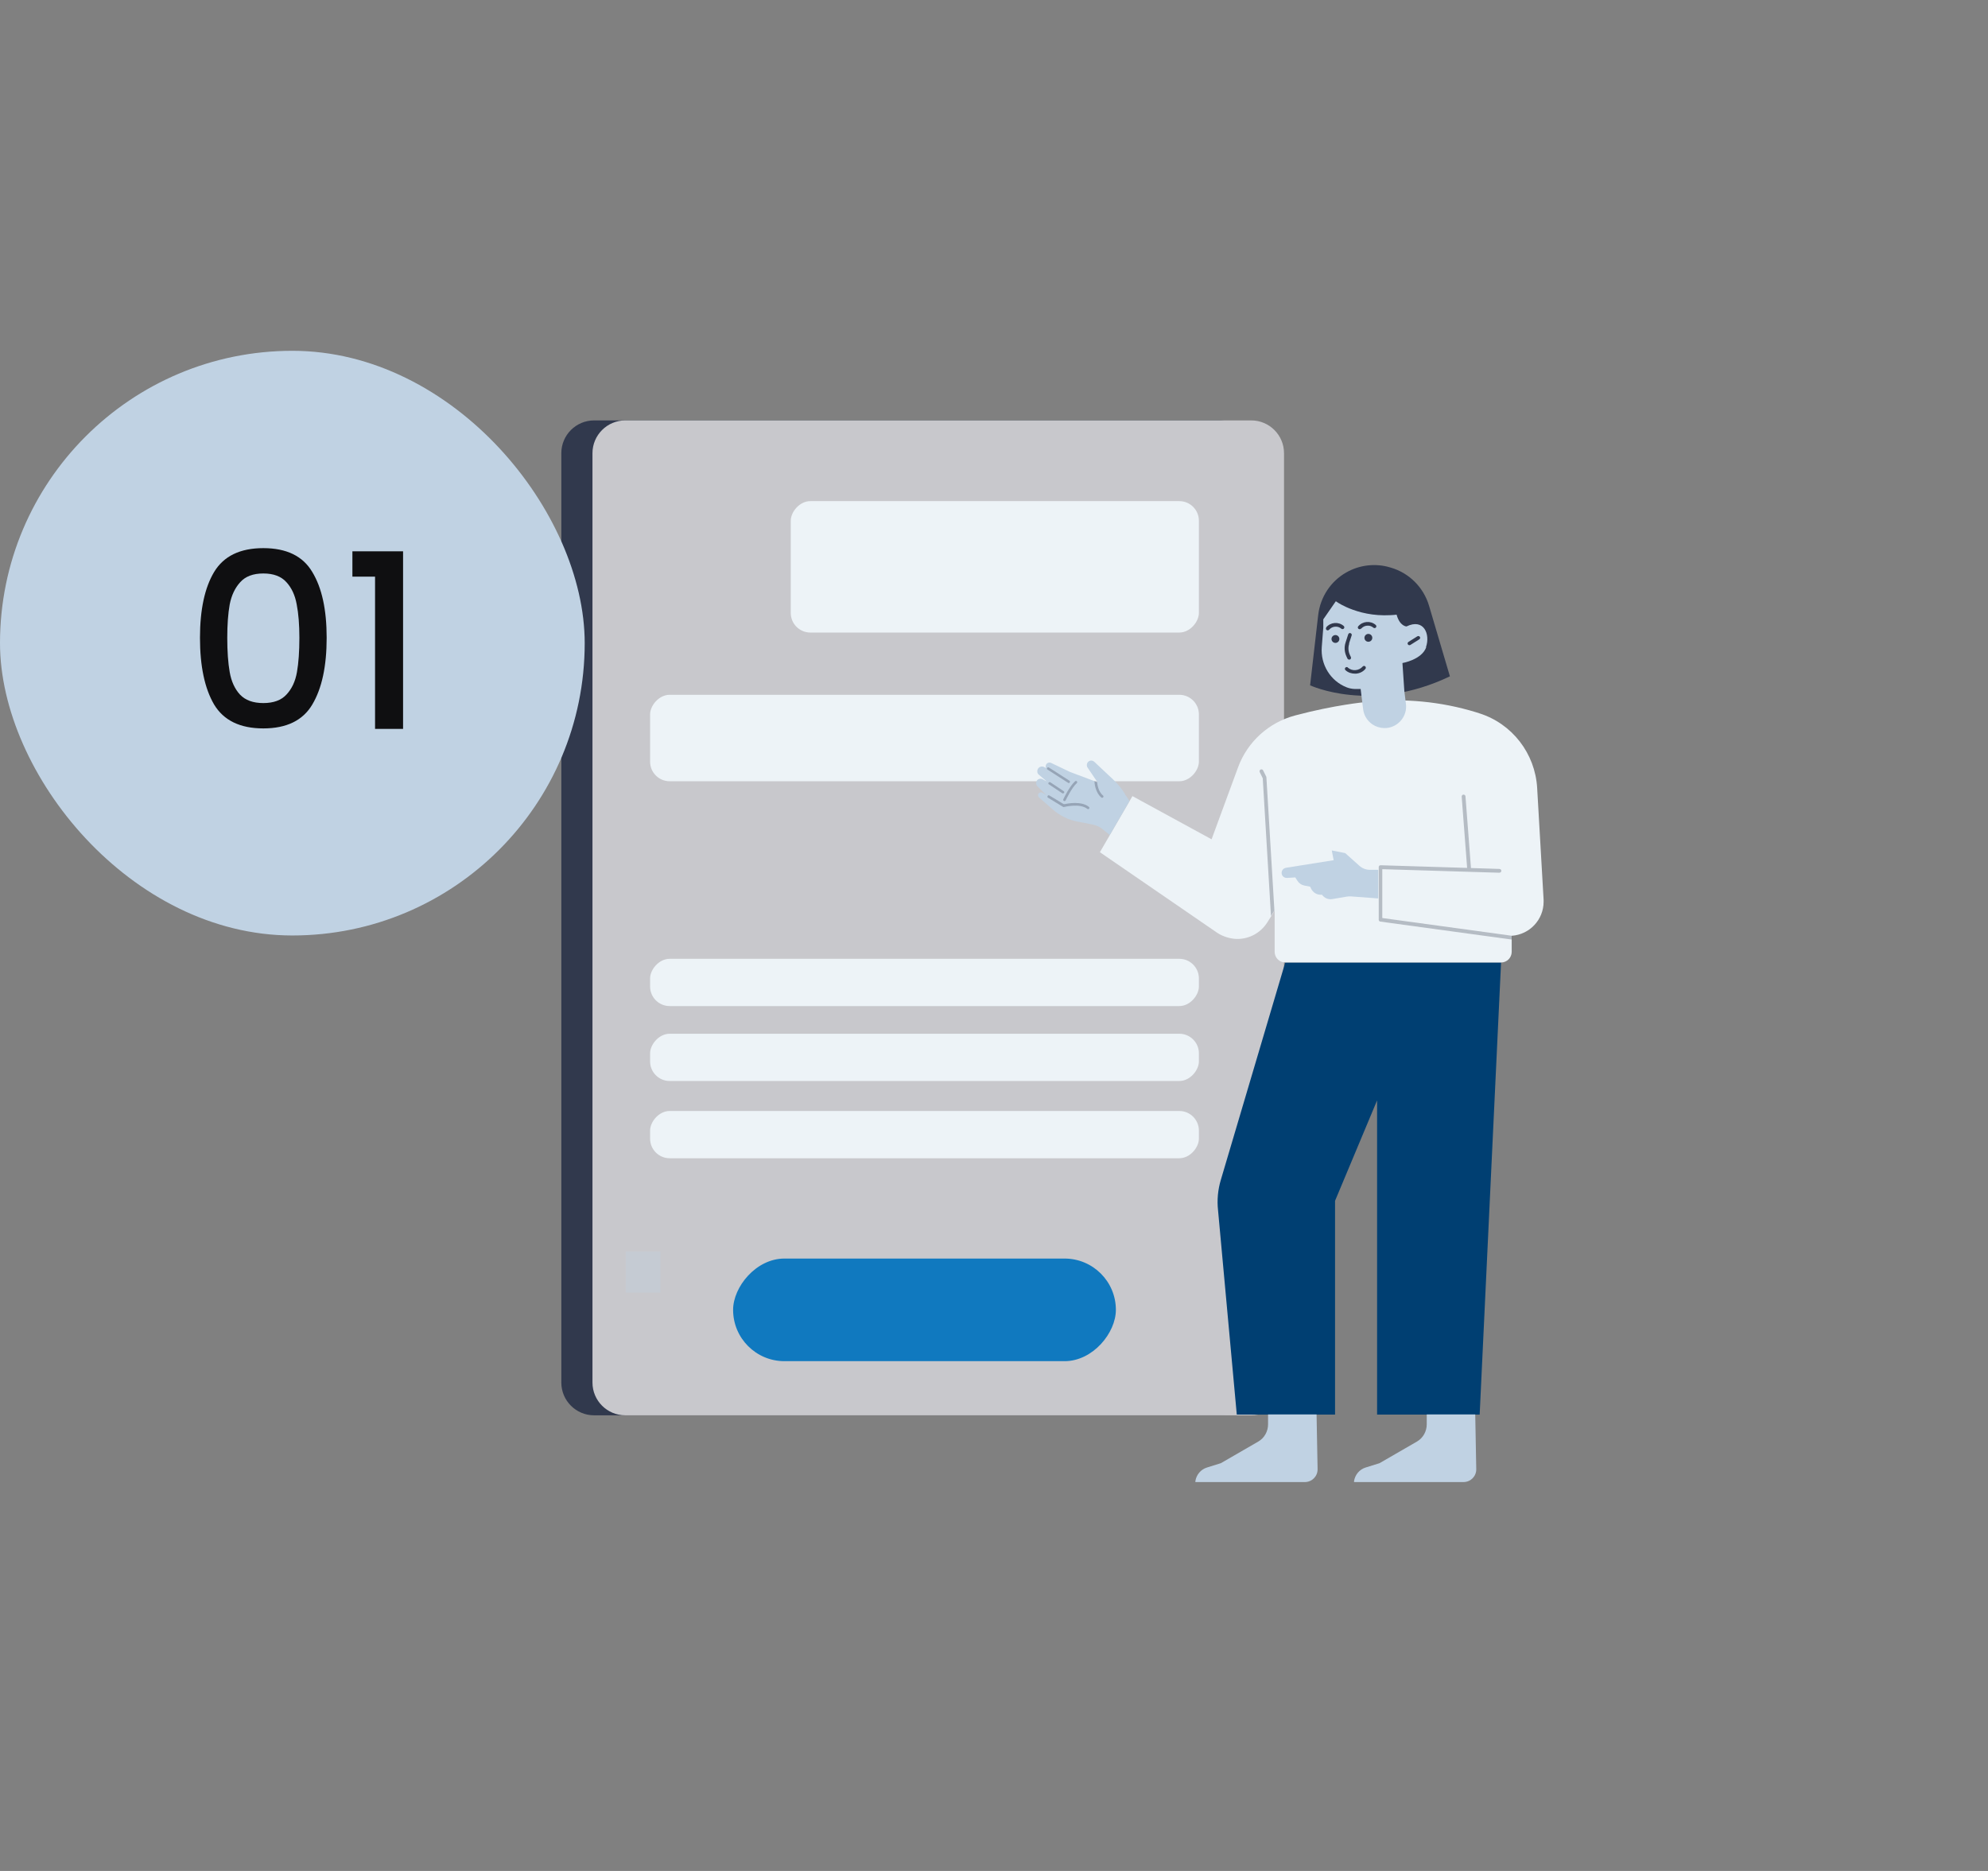 <svg xmlns="http://www.w3.org/2000/svg" width="170" height="160" viewBox="0 0 170 160" fill="none"><rect x="0" y="0" width="170" height="160" fill="#808080" stroke="none"/><g clip-path="url(#clip0_2394_8242)"><path d="M104.332 35.953H50.805C49.256 35.953 48 37.209 48 38.758V118.231C48 119.78 49.256 121.035 50.805 121.035H104.332C105.881 121.035 107.136 119.78 107.136 118.231V38.758C107.136 37.209 105.881 35.953 104.332 35.953Z" fill="#31394D"></path><path d="M106.996 35.953H53.469C51.92 35.953 50.664 37.209 50.664 38.758V118.231C50.664 119.78 51.92 121.035 53.469 121.035H106.996C108.545 121.035 109.8 119.78 109.8 118.231V38.758C109.8 37.209 108.545 35.953 106.996 35.953Z" fill="#C8C8CC"></path><rect width="46.929" height="7.394" rx="1.676" transform="matrix(-1 0 0 1 102.521 59.417)" fill="#EDF3F7"></rect><rect width="46.929" height="4.042" rx="1.676" transform="matrix(-1 0 0 1 102.521 81.995)" fill="#EDF3F7"></rect><rect width="46.929" height="4.042" rx="1.676" transform="matrix(-1 0 0 1 102.521 88.403)" fill="#EDF3F7"></rect><rect width="46.929" height="4.042" rx="1.676" transform="matrix(-1 0 0 1 102.521 95.009)" fill="#EDF3F7"></rect><rect width="32.732" height="8.775" rx="4.387" transform="matrix(-1 0 0 1 95.422 107.629)" fill="#1079BF"></rect><g opacity="0.3"><path d="M56.479 107.012H53.512V110.542H56.479V107.012Z" fill="#C0D2E3"></path></g><path d="M114.164 120.971V102.692L117.759 94.104V120.971H126.531L128.361 82.301H109.908L104.396 100.905C104.147 101.739 104.061 102.627 104.158 103.493L105.761 120.971H114.175H114.164Z" fill="#003F72"></path><path d="M122.005 120.97V121.804C122.005 122.411 121.691 122.974 121.171 123.277L117.966 125.129L116.785 125.497C116.255 125.659 115.876 126.114 115.789 126.655V126.742C115.778 126.742 125.156 126.742 125.156 126.742C125.762 126.742 126.25 126.244 126.239 125.638L126.152 120.959H122.016L122.005 120.97Z" fill="#C0D2E3"></path><path d="M108.436 120.97V121.804C108.436 122.411 108.122 122.974 107.603 123.277L104.397 125.129L103.217 125.497C102.686 125.659 102.307 126.114 102.221 126.655V126.742C102.21 126.742 111.588 126.742 111.588 126.742C112.194 126.742 112.681 126.244 112.671 125.638L112.584 120.959H108.447L108.436 120.97Z" fill="#C0D2E3"></path><path d="M131.999 77.113C131.999 78.64 130.819 79.918 129.27 80.026V81.401C129.27 81.9 128.859 82.311 128.361 82.311H109.908C109.41 82.311 108.999 81.9 108.999 81.401V77.86C108.999 77.871 108.706 78.348 108.706 78.348L108.381 78.867C108.1 79.311 107.721 79.669 107.277 79.918C106.833 80.167 106.324 80.297 105.804 80.297C105.284 80.297 104.591 80.113 104.082 79.766L94.055 72.879L94.91 71.406L96.589 68.515L96.838 68.082L103.606 71.775L105.869 65.624C106.67 63.436 108.5 61.779 110.753 61.184C114.121 60.285 116.698 60.047 116.698 60.047L116.979 60.014C120.076 59.7 123.217 59.993 126.195 60.902C126.292 60.935 126.4 60.967 126.498 61C129.313 61.888 131.273 64.433 131.447 67.378L131.999 76.951C131.999 77.005 131.999 77.07 131.999 77.124V77.113Z" fill="#EDF3F7"></path><g opacity="0.3"><path d="M118.204 78.51V74.33L128.209 74.634C128.307 74.634 128.372 74.569 128.383 74.482C128.394 74.395 128.318 74.32 128.231 74.309L125.784 74.233C125.784 74.222 125.784 74.211 125.784 74.2L125.318 68.104C125.318 68.017 125.232 67.952 125.145 67.952C125.058 67.952 124.993 68.039 124.993 68.125L125.459 74.222L118.063 73.995C118.02 73.995 117.976 74.005 117.944 74.038C117.911 74.07 117.9 74.114 117.9 74.157V78.651C117.9 78.738 117.955 78.803 118.041 78.814L129.292 80.351V80.026L118.225 78.51H118.204Z" fill="#31394D"></path><path d="M108.295 66.447L108.014 65.884C107.971 65.797 107.873 65.776 107.797 65.808C107.722 65.841 107.689 65.949 107.722 66.025L107.981 66.555L108.685 78.337L108.978 77.861L108.295 66.501C108.295 66.48 108.295 66.458 108.285 66.436L108.295 66.447Z" fill="#31394D"></path></g><path d="M117.869 74.385H117.154C116.818 74.385 116.493 74.266 116.244 74.038L115.031 72.955L113.884 72.728L114.046 73.562L109.963 74.212C109.714 74.255 109.552 74.493 109.606 74.742C109.649 74.948 109.844 75.089 110.05 75.078L110.765 75.035L110.949 75.327C111.079 75.533 111.295 75.684 111.534 75.728L112.032 75.825L112.118 75.998C112.27 76.312 112.584 76.518 112.931 76.518H113.05C113.245 76.8 113.591 76.951 113.938 76.886L115.14 76.681C115.27 76.659 115.4 76.648 115.53 76.659L117.858 76.832V74.385H117.869Z" fill="#C0D2E3"></path><path d="M96.578 68.515L94.899 71.407L94.195 70.833L94.076 70.757C93.871 70.638 93.643 70.551 93.405 70.508C93.08 70.443 92.56 70.345 92.084 70.248C91.326 70.096 90.633 69.75 90.048 69.241L88.857 68.201C88.792 68.147 88.759 68.061 88.77 67.974C88.792 67.79 88.998 67.703 89.16 67.801L89.485 68.006L88.716 67.248C88.662 67.194 88.629 67.129 88.608 67.053C88.597 66.978 88.608 66.902 88.629 66.826C88.716 66.609 88.976 66.534 89.171 66.642L89.55 66.859L88.835 66.252C88.759 66.187 88.716 66.111 88.705 66.025C88.694 65.938 88.705 65.852 88.749 65.765C88.857 65.559 89.117 65.483 89.323 65.613L89.452 65.689C89.409 65.602 89.409 65.494 89.452 65.397C89.528 65.234 89.723 65.169 89.886 65.245L91.499 66.014L93.6 66.804L93.827 66.891H93.849L93.827 66.859L93.708 66.685L93.004 65.646C92.907 65.505 92.918 65.321 93.015 65.191C93.037 65.169 93.058 65.148 93.08 65.126C93.232 65.007 93.437 65.018 93.578 65.148L95.181 66.653C95.571 67.021 95.917 67.433 96.199 67.898V67.92C96.21 67.92 96.589 68.515 96.589 68.515H96.578Z" fill="#C0D2E3"></path><g opacity="0.3"><path d="M94.326 68.039C93.936 67.714 93.839 67.129 93.817 66.891L93.59 66.804C93.59 66.923 93.644 67.746 94.175 68.201C94.196 68.223 94.218 68.223 94.25 68.223C94.283 68.223 94.315 68.212 94.337 68.18C94.38 68.136 94.37 68.071 94.326 68.028V68.039Z" fill="#31394D"></path><path d="M91.013 68.764C90.98 68.764 90.958 68.764 90.937 68.753L89.735 68.028C89.659 67.984 89.572 68.028 89.572 68.125C89.572 68.222 89.594 68.201 89.626 68.222L90.904 69.002C90.926 69.013 90.958 69.024 90.991 69.013C91.002 69.013 92.344 68.666 92.983 69.175C93.005 69.186 93.027 69.197 93.048 69.197C93.07 69.197 93.113 69.186 93.135 69.154C93.167 69.11 93.167 69.035 93.113 69.002C92.485 68.493 91.337 68.699 91.013 68.775V68.764Z" fill="#31394D"></path><path d="M90.991 67.811C91.024 67.757 91.013 67.692 90.959 67.66L89.822 66.902C89.746 66.858 89.648 66.902 89.648 66.988C89.648 67.075 89.67 67.053 89.692 67.075L90.829 67.833C90.85 67.844 90.872 67.855 90.894 67.855C90.926 67.855 90.959 67.833 90.98 67.811H90.991Z" fill="#31394D"></path><path d="M89.583 65.819L91.338 66.945C91.359 66.956 91.381 66.967 91.392 66.967C91.424 66.967 91.468 66.945 91.478 66.913C91.511 66.859 91.5 66.794 91.446 66.761L89.692 65.635C89.616 65.592 89.529 65.635 89.529 65.722C89.529 65.808 89.551 65.798 89.583 65.808V65.819Z" fill="#31394D"></path><path d="M90.991 68.504C91.002 68.504 91.024 68.504 91.035 68.504C91.078 68.504 91.11 68.483 91.132 68.439C91.132 68.439 91.63 67.378 92.085 66.967C92.128 66.924 92.128 66.859 92.085 66.815C92.042 66.772 91.977 66.772 91.933 66.815C91.446 67.248 90.948 68.31 90.926 68.353C90.905 68.407 90.926 68.472 90.98 68.494L90.991 68.504Z" fill="#31394D"></path></g><path d="M112.724 52.586L112.031 58.607C112.031 58.607 117.262 61.065 123.986 57.838L122.2 51.795C121.734 50.236 120.521 49.012 118.951 48.547L118.875 48.525C117.619 48.146 116.255 48.309 115.117 48.958C113.786 49.716 112.908 51.059 112.724 52.586Z" fill="#31394D"></path><path d="M121.962 55.348C121.583 56.42 119.927 56.702 119.927 56.702L120.089 59.095L120.23 60.232C120.338 61.25 119.591 62.148 118.584 62.257C118.237 62.289 117.902 62.224 117.598 62.083C117.035 61.813 116.624 61.271 116.559 60.6L116.353 58.921C116.169 58.921 115.996 58.921 115.855 58.921C115.617 58.911 115.378 58.867 115.162 58.781C113.765 58.239 112.909 56.821 113.029 55.326L113.159 53.659V52.965L113.819 52.013L114.231 51.417C114.231 51.417 114.534 51.644 115.097 51.904C115.812 52.229 116.938 52.608 118.356 52.619C118.703 52.619 119.06 52.608 119.428 52.565C119.699 53.561 120.273 53.572 120.273 53.572C121.767 52.846 122.32 54.254 121.941 55.337L121.962 55.348Z" fill="#C0D2E3"></path><path d="M121.42 54.47C121.376 54.395 121.279 54.373 121.203 54.416L120.445 54.893C120.402 54.925 120.369 54.968 120.369 55.023C120.369 55.142 120.499 55.218 120.607 55.153L121.365 54.676C121.441 54.633 121.463 54.535 121.42 54.459V54.47Z" fill="#31394D"></path><path d="M115.378 55.044C115.27 55.358 115.291 55.705 115.432 56.008L115.519 56.192C115.551 56.268 115.519 56.365 115.443 56.398C115.421 56.398 115.399 56.409 115.378 56.409C115.313 56.409 115.259 56.376 115.226 56.322L115.14 56.138C114.966 55.759 114.934 55.337 115.064 54.947L115.291 54.243C115.324 54.156 115.41 54.113 115.486 54.146C115.573 54.178 115.616 54.265 115.584 54.34L115.356 55.044H115.378Z" fill="#31394D"></path><path d="M114.197 54.98C114.382 54.98 114.533 54.83 114.533 54.644C114.533 54.459 114.382 54.309 114.197 54.309C114.012 54.309 113.861 54.459 113.861 54.644C113.861 54.83 114.012 54.98 114.197 54.98Z" fill="#31394D"></path><path d="M117.013 54.882C117.199 54.882 117.349 54.731 117.349 54.546C117.349 54.361 117.199 54.21 117.013 54.21C116.828 54.21 116.678 54.361 116.678 54.546C116.678 54.731 116.828 54.882 117.013 54.882Z" fill="#31394D"></path><path d="M115.268 57.102C115.452 57.253 115.679 57.329 115.918 57.307C116.156 57.286 116.372 57.177 116.524 57.004C116.578 56.939 116.676 56.928 116.741 56.982C116.806 57.037 116.816 57.134 116.762 57.199C116.557 57.448 116.264 57.589 115.939 57.611C115.918 57.611 115.907 57.611 115.885 57.611C115.582 57.611 115.29 57.524 115.062 57.318C114.997 57.264 114.986 57.166 115.041 57.102C115.095 57.037 115.192 57.026 115.257 57.08L115.268 57.102Z" fill="#31394D"></path><path d="M116.384 53.755C116.352 53.788 116.308 53.81 116.276 53.81C116.243 53.81 116.2 53.799 116.168 53.777C116.103 53.723 116.092 53.626 116.146 53.561C116.525 53.117 117.196 53.062 117.64 53.441C117.705 53.496 117.716 53.593 117.662 53.658C117.608 53.723 117.51 53.734 117.445 53.68C117.294 53.55 117.099 53.485 116.904 53.506C116.709 53.517 116.525 53.615 116.395 53.766L116.384 53.755Z" fill="#31394D"></path><path d="M113.407 53.648C113.786 53.203 114.457 53.149 114.901 53.528C114.966 53.583 114.977 53.68 114.923 53.745C114.869 53.81 114.771 53.821 114.706 53.767C114.555 53.637 114.36 53.572 114.165 53.593C113.97 53.604 113.786 53.702 113.656 53.853C113.623 53.886 113.58 53.907 113.547 53.907C113.515 53.907 113.472 53.897 113.439 53.875C113.374 53.821 113.363 53.723 113.417 53.658L113.407 53.648Z" fill="#31394D"></path><rect width="34.901" height="11.239" rx="1.676" transform="matrix(-1 0 0 1 102.521 42.855)" fill="#EDF3F7"></rect></g><rect y="30" width="50" height="50" rx="25" fill="#C0D2E3"></rect><path d="M17.101 54.542C17.101 52.139 17.504 50.264 18.309 48.917C19.129 47.556 20.532 46.875 22.518 46.875C24.504 46.875 25.9 47.556 26.705 48.917C27.525 50.264 27.934 52.139 27.934 54.542C27.934 56.972 27.525 58.875 26.705 60.25C25.9 61.611 24.504 62.292 22.518 62.292C20.532 62.292 19.129 61.611 18.309 60.25C17.504 58.875 17.101 56.972 17.101 54.542ZM25.601 54.542C25.601 53.417 25.525 52.465 25.372 51.688C25.233 50.91 24.941 50.278 24.497 49.792C24.052 49.292 23.393 49.042 22.518 49.042C21.643 49.042 20.983 49.292 20.539 49.792C20.094 50.278 19.796 50.91 19.643 51.688C19.504 52.465 19.434 53.417 19.434 54.542C19.434 55.709 19.504 56.688 19.643 57.479C19.782 58.271 20.073 58.91 20.518 59.396C20.976 59.882 21.643 60.125 22.518 60.125C23.393 60.125 24.052 59.882 24.497 59.396C24.955 58.91 25.254 58.271 25.393 57.479C25.532 56.688 25.601 55.709 25.601 54.542ZM30.135 49.313V47.146H34.468V62.334H32.072V49.313H30.135Z" fill="#0F0F11"></path><defs><clipPath id="clip0_2394_8242"><rect width="83.999" height="92.045" fill="white" transform="translate(48 35.953)"></rect></clipPath></defs></svg>
